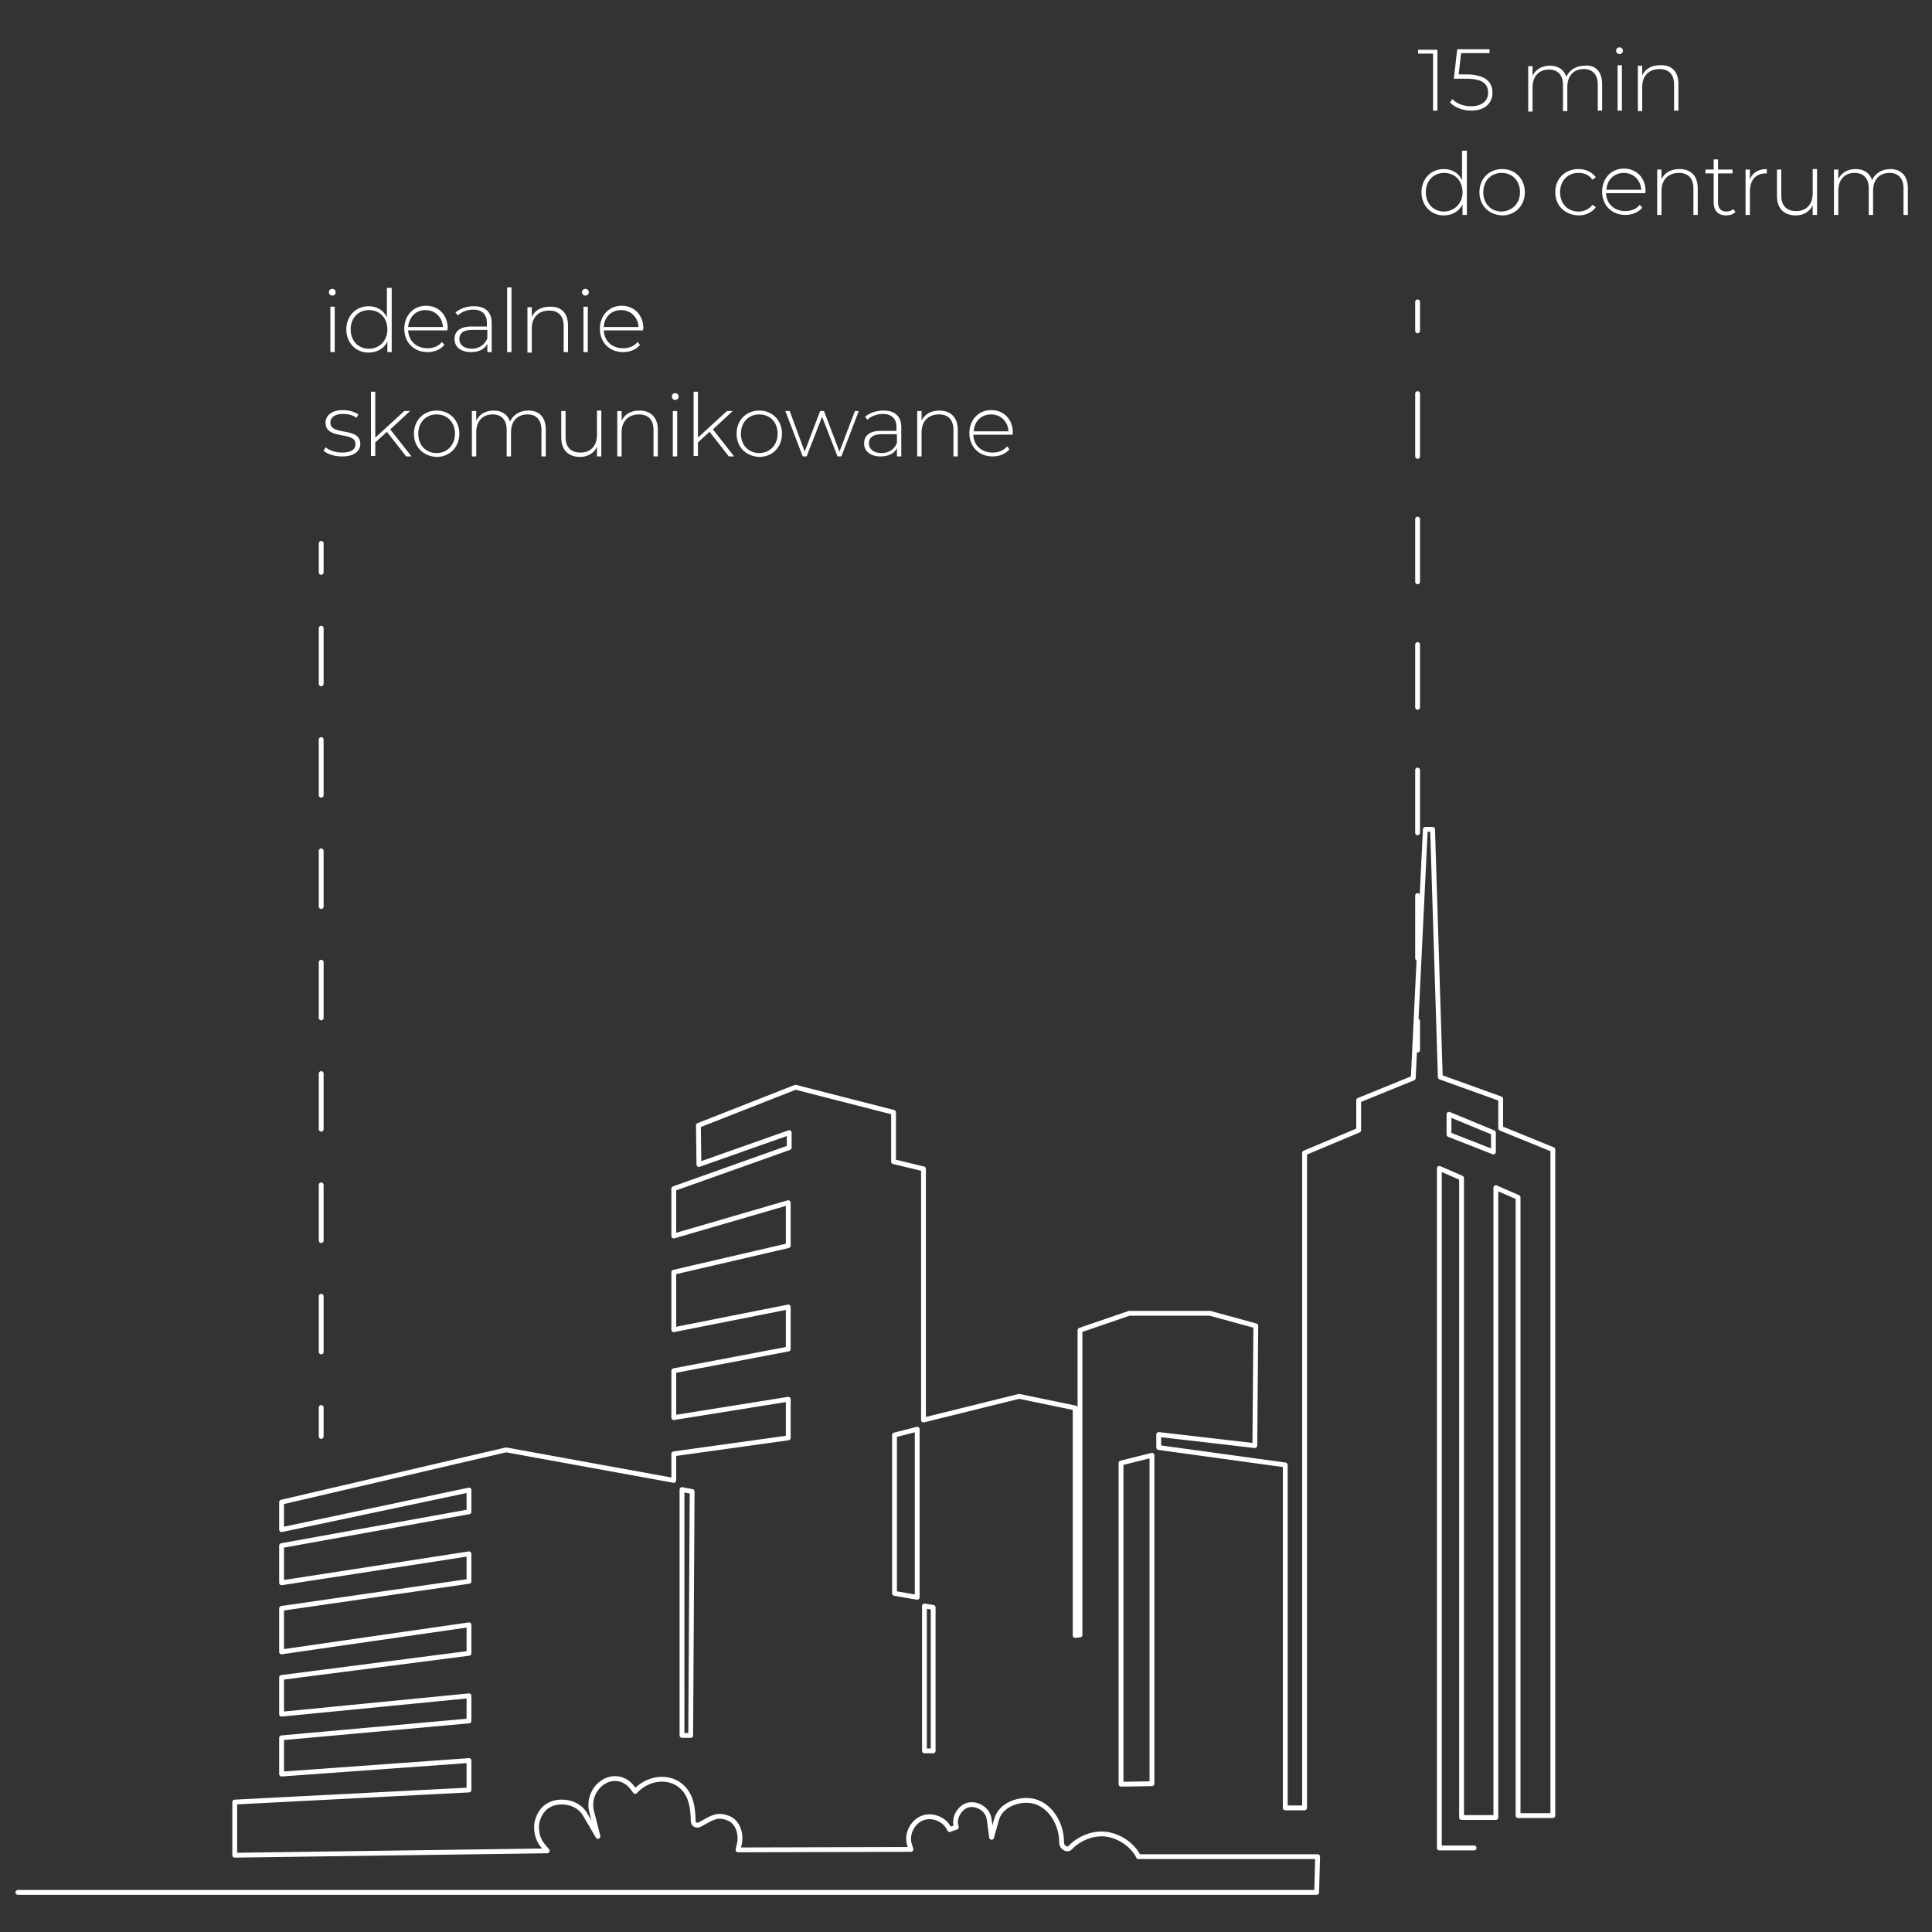 <?xml version="1.0" encoding="UTF-8"?> <svg xmlns="http://www.w3.org/2000/svg" xmlns:xlink="http://www.w3.org/1999/xlink" version="1.1" id="Warstwa_1" x="0px" y="0px" width="400" height="400" viewBox="0 0 400 400" style="enable-background:new 0 0 400 400;" xml:space="preserve"><rect x="0" y="0" width="400" height="400" fill="#333333" stroke="none"/> <style type="text/css"> .st0{fill:none;stroke:#FFFFFF;stroke-linecap:round;stroke-linejoin:round;} .st1{fill:none;stroke:#FFFFFF;stroke-linecap:round;stroke-linejoin:round;stroke-dasharray:11.526,11.526;} .st2{fill:#FFFFFF;} .st3{fill:none;stroke:#FFFFFF;stroke-linecap:round;stroke-linejoin:round;stroke-dasharray:12.99,12.99;} .st4{fill:none;stroke:#FFFFFF;stroke-linecap:round;stroke-linejoin:round;stroke-miterlimit:10;} </style> <g> <g> <g> <line class="st0" x1="66.5" y1="297.4" x2="66.5" y2="291.4"></line> <line class="st1" x1="66.5" y1="279.9" x2="66.5" y2="124.3"></line> <line class="st0" x1="66.5" y1="118.5" x2="66.5" y2="112.5"></line> </g> </g> <g> <g> <path class="st2" d="M68.1,60.5c0-0.4,0.3-0.7,0.7-0.7s0.7,0.3,0.7,0.7c0,0.4-0.3,0.7-0.7,0.7S68.1,60.9,68.1,60.5z M68.4,63.5 h0.9v9.4h-0.9V63.5z"></path> <path class="st2" d="M81.1,59.5v13.4h-0.9v-2.2c-0.7,1.5-2.2,2.3-3.9,2.3c-2.6,0-4.6-2-4.6-4.8c0-2.8,2-4.8,4.6-4.8 c1.7,0,3.1,0.8,3.8,2.3v-6.1H81.1z M80.2,68.2c0-2.4-1.6-4-3.8-4s-3.8,1.6-3.8,4s1.6,4,3.8,4S80.2,70.5,80.2,68.2z"></path> <path class="st2" d="M92.6,68.4h-8.1c0.1,2.2,1.7,3.7,4,3.7c1.2,0,2.3-0.4,3-1.3l0.5,0.6c-0.8,1-2.1,1.5-3.5,1.5 c-2.8,0-4.8-2-4.8-4.8s1.9-4.8,4.5-4.8c2.6,0,4.5,1.9,4.5,4.7C92.6,68.2,92.6,68.3,92.6,68.4z M84.5,67.7h7.2 c-0.1-2-1.6-3.5-3.6-3.5C86.1,64.2,84.7,65.6,84.5,67.7z"></path> <path class="st2" d="M101.8,66.9v6h-0.9v-1.7c-0.6,1.1-1.7,1.7-3.4,1.7c-2.1,0-3.4-1.1-3.4-2.7c0-1.4,0.9-2.6,3.5-2.6h3.2v-0.8 c0-1.7-1-2.7-2.8-2.7c-1.3,0-2.5,0.5-3.2,1.2l-0.5-0.6c0.9-0.8,2.3-1.3,3.8-1.3C100.5,63.4,101.8,64.6,101.8,66.9z M100.9,70.1 v-1.8h-3.2c-1.9,0-2.6,0.8-2.6,1.9c0,1.2,1,2,2.6,2C99.2,72.2,100.3,71.4,100.9,70.1z"></path> <path class="st2" d="M105,59.5h0.9v13.4H105V59.5z"></path> <path class="st2" d="M117.6,67.4v5.5h-0.9v-5.4c0-2.1-1.1-3.2-3-3.2c-2.2,0-3.6,1.4-3.6,3.7v5h-0.9v-9.4h0.9v2 c0.6-1.3,1.9-2.1,3.7-2.1C116.1,63.4,117.6,64.7,117.6,67.4z"></path> <path class="st2" d="M120.5,60.5c0-0.4,0.3-0.7,0.7-0.7c0.4,0,0.7,0.3,0.7,0.7c0,0.4-0.3,0.7-0.7,0.7 C120.8,61.2,120.5,60.9,120.5,60.5z M120.8,63.5h0.9v9.4h-0.9V63.5z"></path> <path class="st2" d="M133.1,68.4H125c0.1,2.2,1.7,3.7,4,3.7c1.2,0,2.3-0.4,3-1.3l0.5,0.6c-0.8,1-2.1,1.5-3.5,1.5 c-2.8,0-4.8-2-4.8-4.8s1.9-4.8,4.5-4.8c2.6,0,4.5,1.9,4.5,4.7C133.1,68.2,133.1,68.3,133.1,68.4z M125,67.7h7.2 c-0.1-2-1.6-3.5-3.6-3.5C126.6,64.2,125.1,65.6,125,67.7z"></path> <path class="st2" d="M67,93.3l0.4-0.7c0.7,0.6,2,1.1,3.4,1.1c2,0,2.8-0.7,2.8-1.8c0-2.7-6.2-0.7-6.2-4.4c0-1.4,1.2-2.6,3.6-2.6 c1.2,0,2.5,0.4,3.2,0.9l-0.4,0.7c-0.8-0.6-1.8-0.8-2.8-0.8c-1.8,0-2.6,0.8-2.6,1.8c0,2.8,6.2,0.8,6.2,4.4c0,1.5-1.3,2.6-3.7,2.6 C69.2,94.5,67.7,94,67,93.3z"></path> <path class="st2" d="M80.1,89.4l-2.4,2.2v2.8h-0.9V81.1h0.9v9.5l6-5.5h1.2l-4.1,3.8l4.4,5.6h-1.1L80.1,89.4z"></path> <path class="st2" d="M85.7,89.8c0-2.8,2-4.8,4.7-4.8c2.7,0,4.7,2,4.7,4.8s-2,4.8-4.7,4.8C87.7,94.5,85.7,92.6,85.7,89.8z M94.2,89.8c0-2.4-1.6-4-3.8-4s-3.8,1.6-3.8,4s1.6,4,3.8,4S94.2,92.1,94.2,89.8z"></path> <path class="st2" d="M113,89v5.5h-0.9V89c0-2.1-1.1-3.2-2.9-3.2c-2.1,0-3.4,1.4-3.4,3.7v5h-0.9V89c0-2.1-1.1-3.2-2.9-3.2 c-2.1,0-3.4,1.4-3.4,3.7v5h-0.9v-9.4h0.9v2c0.6-1.3,1.9-2.1,3.6-2.1c1.7,0,2.9,0.8,3.4,2.3c0.6-1.4,2-2.3,3.8-2.3 C111.6,85,113,86.3,113,89z"></path> <path class="st2" d="M124.5,85.1v9.4h-0.9v-2c-0.6,1.3-1.9,2.1-3.5,2.1c-2.4,0-3.9-1.4-3.9-4v-5.5h0.9v5.4c0,2.1,1.1,3.2,3.1,3.2 c2.1,0,3.4-1.4,3.4-3.7v-5H124.5z"></path> <path class="st2" d="M136.2,89v5.5h-0.9V89c0-2.1-1.1-3.2-3-3.2c-2.2,0-3.6,1.4-3.6,3.7v5h-0.9v-9.4h0.9v2 c0.6-1.3,1.9-2.1,3.7-2.1C134.6,85,136.2,86.3,136.2,89z"></path> <path class="st2" d="M139.1,82.1c0-0.4,0.3-0.7,0.7-0.7s0.7,0.3,0.7,0.7c0,0.4-0.3,0.7-0.7,0.7S139.1,82.5,139.1,82.1z M139.3,85.1h0.9v9.4h-0.9V85.1z"></path> <path class="st2" d="M146.9,89.4l-2.4,2.2v2.8h-0.9V81.1h0.9v9.5l6-5.5h1.2l-4.1,3.8l4.4,5.6h-1.1L146.9,89.4z"></path> <path class="st2" d="M152.5,89.8c0-2.8,2-4.8,4.7-4.8c2.7,0,4.7,2,4.7,4.8s-2,4.8-4.7,4.8C154.5,94.5,152.5,92.6,152.5,89.8z M161,89.8c0-2.4-1.6-4-3.8-4s-3.8,1.6-3.8,4s1.6,4,3.8,4S161,92.1,161,89.8z"></path> <path class="st2" d="M177.8,85.1l-3.6,9.4h-0.8l-3.2-8.2l-3.2,8.2h-0.8l-3.6-9.4h0.9l3.1,8.4l3.2-8.4h0.8l3.2,8.4l3.2-8.4H177.8z "></path> <path class="st2" d="M186.6,88.5v6h-0.9v-1.7c-0.6,1.1-1.7,1.7-3.4,1.7c-2.1,0-3.4-1.1-3.4-2.7c0-1.4,0.9-2.6,3.5-2.6h3.2v-0.8 c0-1.7-1-2.7-2.8-2.7c-1.3,0-2.5,0.5-3.2,1.2l-0.5-0.6c0.9-0.8,2.3-1.3,3.8-1.3C185.3,85,186.6,86.2,186.6,88.5z M185.7,91.7 v-1.8h-3.2c-1.9,0-2.6,0.8-2.6,1.9c0,1.2,1,2,2.6,2C184.1,93.8,185.2,93,185.7,91.7z"></path> <path class="st2" d="M198.3,89v5.5h-0.9V89c0-2.1-1.1-3.2-3-3.2c-2.2,0-3.6,1.4-3.6,3.7v5h-0.9v-9.4h0.9v2 c0.6-1.3,1.9-2.1,3.7-2.1C196.7,85,198.3,86.3,198.3,89z"></path> <path class="st2" d="M209.6,90h-8.1c0.1,2.2,1.7,3.7,4,3.7c1.2,0,2.3-0.4,3-1.3l0.5,0.6c-0.8,1-2.1,1.5-3.5,1.5 c-2.8,0-4.8-2-4.8-4.8s1.9-4.8,4.5-4.8s4.5,1.9,4.5,4.7C209.7,89.8,209.6,89.9,209.6,90z M201.6,89.3h7.2c-0.1-2-1.6-3.5-3.6-3.5 S201.7,87.2,201.6,89.3z"></path> </g> </g> <g> <g> <line class="st0" x1="293.5" y1="217.4" x2="293.5" y2="211.4"></line> <line class="st3" x1="293.5" y1="198.4" x2="293.5" y2="75"></line> <line class="st0" x1="293.5" y1="68.5" x2="293.5" y2="62.5"></line> </g> </g> <g> <g> <path class="st2" d="M297.6,10.3v12.6h-0.9V11.1h-3.1v-0.8H297.6z"></path> <path class="st2" d="M309,19.2c0,2.1-1.5,3.7-4.4,3.7c-1.8,0-3.5-0.7-4.4-1.7l0.5-0.7c0.8,0.9,2.2,1.5,3.9,1.5 c2.3,0,3.5-1.2,3.5-2.8c0-1.8-1.1-2.9-4.5-2.9H301l0.7-6.1h6.7v0.8h-5.9l-0.5,4.4h1.8C307.6,15.5,309,17,309,19.2z"></path> <path class="st2" d="M331.7,17.4v5.5h-0.9v-5.4c0-2.1-1.1-3.2-2.9-3.2c-2.1,0-3.4,1.4-3.4,3.7v5h-0.9v-5.4c0-2.1-1.1-3.2-2.9-3.2 c-2.1,0-3.4,1.4-3.4,3.7v5h-0.9v-9.4h0.9v2c0.6-1.3,1.9-2.1,3.6-2.1c1.7,0,2.9,0.8,3.4,2.3c0.6-1.4,2-2.3,3.8-2.3 C330.2,13.4,331.7,14.7,331.7,17.4z"></path> <path class="st2" d="M334.6,10.5c0-0.4,0.3-0.7,0.7-0.7s0.7,0.3,0.7,0.7c0,0.4-0.3,0.7-0.7,0.7S334.6,10.9,334.6,10.5z M334.9,13.5h0.9v9.4h-0.9V13.5z"></path> <path class="st2" d="M347.5,17.4v5.5h-0.9v-5.4c0-2.1-1.1-3.2-3-3.2c-2.2,0-3.6,1.4-3.6,3.7v5h-0.9v-9.4h0.9v2 c0.6-1.3,1.9-2.1,3.7-2.1C346,13.4,347.5,14.7,347.5,17.4z"></path> <path class="st2" d="M303.7,31.1v13.4h-0.9v-2.2c-0.7,1.5-2.2,2.3-3.9,2.3c-2.6,0-4.6-2-4.6-4.8c0-2.8,2-4.8,4.6-4.8 c1.7,0,3.1,0.8,3.8,2.3v-6.1H303.7z M302.8,39.8c0-2.4-1.6-4-3.8-4c-2.2,0-3.8,1.6-3.8,4s1.6,4,3.8,4 C301.2,43.7,302.8,42.1,302.8,39.8z"></path> <path class="st2" d="M306.3,39.8c0-2.8,2-4.8,4.7-4.8c2.7,0,4.7,2,4.7,4.8s-2,4.8-4.7,4.8C308.3,44.5,306.3,42.6,306.3,39.8z M314.7,39.8c0-2.4-1.6-4-3.8-4c-2.2,0-3.8,1.6-3.8,4s1.6,4,3.8,4C313.1,43.7,314.7,42.1,314.7,39.8z"></path> <path class="st2" d="M322,39.8c0-2.8,2-4.8,4.8-4.8c1.5,0,2.8,0.6,3.6,1.7l-0.7,0.5c-0.7-1-1.7-1.4-2.9-1.4c-2.2,0-3.8,1.6-3.8,4 s1.6,4,3.8,4c1.2,0,2.2-0.5,2.9-1.4l0.7,0.5c-0.8,1.1-2.1,1.7-3.6,1.7C324,44.5,322,42.6,322,39.8z"></path> <path class="st2" d="M340.6,40h-8.1c0.1,2.2,1.7,3.7,4,3.7c1.2,0,2.3-0.4,3-1.3l0.5,0.6c-0.8,1-2.1,1.5-3.5,1.5 c-2.8,0-4.8-2-4.8-4.8s1.9-4.8,4.5-4.8s4.5,1.9,4.5,4.7C340.7,39.8,340.6,39.9,340.6,40z M332.6,39.3h7.2c-0.1-2-1.6-3.5-3.6-3.5 S332.7,37.2,332.6,39.3z"></path> <path class="st2" d="M351.5,39v5.5h-0.9V39c0-2.1-1.1-3.2-3-3.2c-2.2,0-3.6,1.4-3.6,3.7v5h-0.9v-9.4h0.9v2 c0.6-1.3,1.9-2.1,3.7-2.1C350,35,351.5,36.3,351.5,39z"></path> <path class="st2" d="M359.3,43.9c-0.5,0.5-1.2,0.7-1.9,0.7c-1.7,0-2.6-1-2.6-2.6v-6.1h-1.7v-0.8h1.7V33h0.9v2.1h3v0.8h-3v6 c0,1.2,0.6,1.9,1.7,1.9c0.6,0,1.1-0.2,1.5-0.5L359.3,43.9z"></path> <path class="st2" d="M365.8,35v0.9c-0.1,0-0.1,0-0.2,0c-2.1,0-3.3,1.4-3.3,3.7v4.9h-0.9v-9.4h0.9v2.1 C362.8,35.7,364.1,35,365.8,35z"></path> <path class="st2" d="M376.2,35.1v9.4h-0.9v-2c-0.6,1.3-1.9,2.1-3.5,2.1c-2.4,0-3.9-1.4-3.9-4v-5.5h0.9v5.4c0,2.1,1.1,3.2,3.1,3.2 c2.1,0,3.4-1.4,3.4-3.7v-5H376.2z"></path> <path class="st2" d="M395,39v5.5h-0.9V39c0-2.1-1.1-3.2-2.9-3.2c-2.1,0-3.4,1.4-3.4,3.7v5h-0.9V39c0-2.1-1.1-3.2-2.9-3.2 c-2.1,0-3.4,1.4-3.4,3.7v5h-0.9v-9.4h0.9v2c0.6-1.3,1.9-2.1,3.6-2.1c1.7,0,2.9,0.8,3.4,2.3c0.6-1.4,2-2.3,3.8-2.3 C393.5,35,395,36.3,395,39z"></path> </g> </g> <path id="XMLID_23_" class="st4" d="M305.2,382.6H298V241.9l4.6,2v132.4h7.1V245.9l4.6,2l0,128h7.2V238l-10.8-4.4v-6.1l-12.5-4.5 l-1.6-51.3l-1.5,0l-2.5,51.5l-11.3,4.6l0,6.2l-11.2,4.7v135.6h-4v-71l-26.2-3.6V297l19.9,2.3l0.2-24.8l-9.5-2.6l-16.7,0l-10.2,3.5 v63.1l-1,0.1v-47.1l-11.6-2.4l-19.8,4.9V242l-6.2-1.5v-10.2l-20.3-5.2l-20.1,7.9l0.1,8.1l18.7-6.6v3.1l-23.9,8.5v9.8l23.7-6.9v8.9 l-23.7,5.5v11.9l23.7-4.7v8.7l-23.7,4.5v9.7l23.7-3.8v8l-23.7,3.3v5.5l-34.6-6.3l-0.2,0L58.3,311v5.7l38.8-8.2v4.5l-38.8,7v7.7 l38.8-6v5.7l-38.8,5.6v9l38.8-5.6v5.9l-38.8,5v7.6l38.8-3.8v5.2l-38.8,3.5v7.5l38.8-2.8v6.1l-48.5,2.5v11l64.7-0.9l-1-1.2 c-0.9-1.1-1.3-2.6-1.2-4.2c0.2-1.6,1-3,2.1-3.8c1.2-0.8,2.7-1.1,4.3-0.8c1.6,0.3,2.9,1.2,3.6,2.4l2.7,4.6l-1.3-5.1 c-0.6-2.2,0.3-4.7,2.2-6c1.8-1.3,4.5-1.3,6.3,1.1l0.5,0.7l0.6-0.6c2.6-2.3,6.4-2.6,8.8-0.6c2.4,1.9,2.5,5.1,2.6,6.6 c0,0.8,0,1.3,0.5,1.5c0.2,0.1,0.5,0.1,0.8,0c0.3-0.2,0.6-0.3,0.9-0.5c1.8-1,2.9-1.7,5-0.9c2.2,0.8,2.9,3.6,2.3,5.7l-0.2,0.9 l35.8-0.1l-0.3-1c-0.7-2.1,0.6-4.7,2.7-5.5c2.1-0.8,4.7,0.3,5.6,2.4l1.4-0.5c-0.3-0.9-0.2-1.9,0.3-2.8c0.5-0.9,1.3-1.6,2.2-1.8 c0.9-0.2,1.9,0,2.8,0.6c0.9,0.6,1.4,1.5,1.5,2.4l0.5,3.7l1-3.6c0.4-1.5,1.5-2.7,3.1-3.4c1.8-0.8,4-0.9,5.7-0.1 c2.8,1.3,4.7,4.6,4.7,8.2c0,0.5,0.3,1,0.8,1.2c0.4,0.2,0.8,0.1,1.1-0.3c1.8-1.8,4.3-2.8,6.8-2.7c2.8,0.2,5.6,1.9,7,4.3l0.2,0.4 h37.1l-0.2,7.4H3.7 M143.3,308.8l-0.3,50.5l-1.8,0v-50.9L143.3,308.8z M189.9,330.7l-4.7-0.8v-32.8l4.7-1.2V330.7z M193.2,332.8 v29.7l-1.8,0v-30L193.2,332.8z M238.5,369.3l-6.4,0.1v-66.5l6.4-1.6V369.3z M309.2,238.5l-9.2-3.6v-4.2l9.2,3.8V238.5z"></path> </g> </svg> 